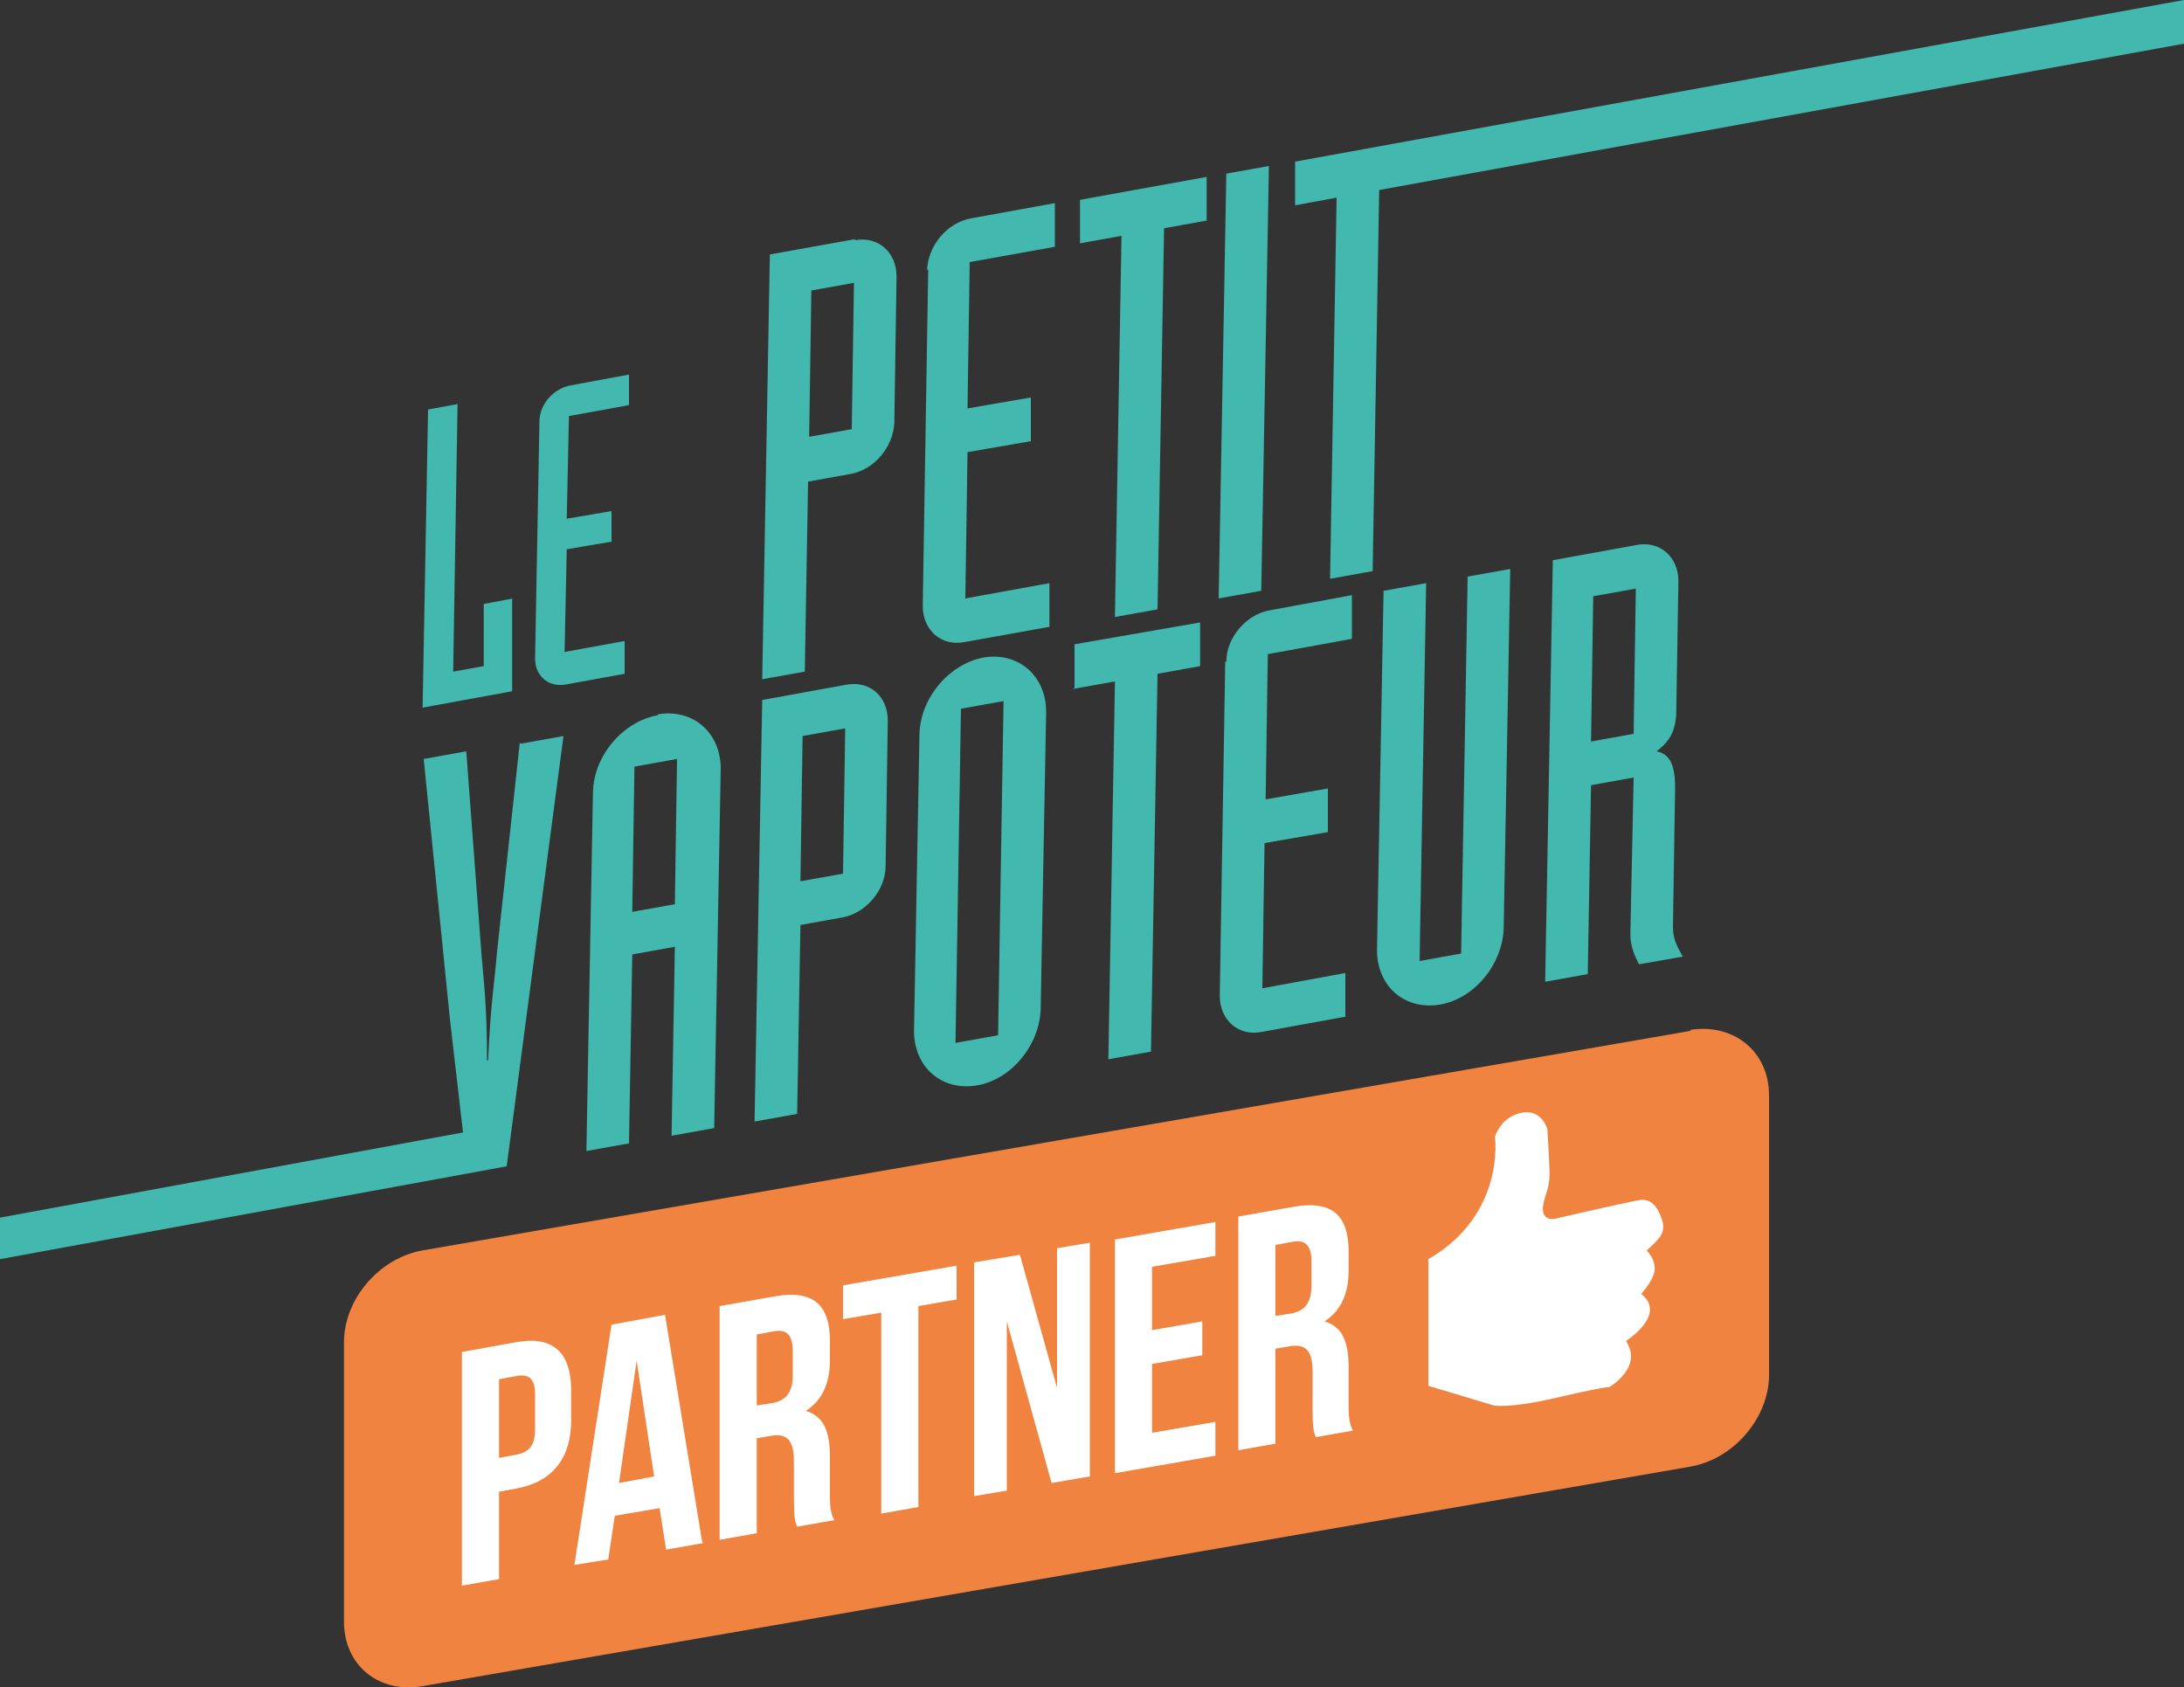 <?xml version="1.0" encoding="UTF-8"?>
<svg id="Calque_1" data-name="Calque 1" xmlns="http://www.w3.org/2000/svg" version="1.1" viewBox="0 0 200 154.5">
  <rect x="0" y="0" width="200" height="154.5" fill="#333333" stroke="none"/>
  <defs>
    <style>
      .cls-1 {
        fill: #42b8ae;
      }

      .cls-1, .cls-2, .cls-3 {
        stroke-width: 0px;
      }

      .cls-2 {
        fill: #fff;
      }

      .cls-3 {
        fill: #f0833f;
      }
    </style>
  </defs>
  <path class="cls-3" d="M154.8,94.4l-116.1,20.1c-4,.7-7.2,4.5-7.2,8.4v25.6c0,4,3.2,6.6,7.2,5.9l116.1-20.1c4-.7,7.2-4.5,7.2-8.4v-25.6c0-4-3.2-6.6-7.2-6Z"/>
  <path class="cls-2" d="M52.3,127.3v2.8c0,3.4-1.7,5.6-5,6.2l-1.6.3v8l-3.4.6v-21.4l5-.9c3.4-.6,5,1,5,4.4ZM45.7,126.2v7.3l1.6-.3c1.1-.2,1.7-.8,1.7-2.3v-3.2c0-1.5-.6-1.9-1.7-1.7l-1.6.3ZM64.4,141.3l-3.4.6-.6-3.8-4.1.7-.6,4-3.1.5,3.4-22,4.9-.9,3.4,20.8ZM56.7,135.8l3.2-.6-1.6-10.6h0s-1.6,11.1-1.6,11.1ZM73,139.8c-.2-.5-.3-.8-.3-2.6v-3.4c0-2-.7-2.6-2.2-2.3l-1.2.2v8.7l-3.4.6v-21.4l5.1-.9c3.5-.6,5,.8,5,4.1v1.7c0,2.2-.7,3.7-2.2,4.7h0c1.7.5,2.2,2,2.2,4.2v3.3c0,1,0,1.8.4,2.5l-3.4.6ZM69.3,122.1v6.6l1.3-.2c1.3-.2,2-.9,2-2.6v-2.1c0-1.5-.5-2.1-1.7-1.9l-1.6.3ZM77.2,117.7l10.4-1.8v3.1l-3.5.6v18.4l-3.4.6v-18.4l-3.5.6v-3.1h0ZM92.2,121h0v15.5l-3,.5v-21.4l4.2-.7,3.4,12.2h0v-12.8l3-.5v21.4l-3.5.6-4.1-14.8ZM105.5,121.8l4.6-.8v3.1l-4.6.8v6.3l5.8-1v3.1l-9.2,1.6v-21.4l9.2-1.6v3.1l-5.8,1v6ZM120.5,131.6c-.2-.5-.3-.8-.3-2.6v-3.4c0-2-.7-2.6-2.2-2.3l-1.2.2v8.7l-3.4.6v-21.4l5.1-.9c3.5-.6,5,.8,5,4.1v1.7c0,2.2-.7,3.7-2.2,4.7h0c1.7.5,2.2,2,2.2,4.2v3.3c0,1,0,1.8.4,2.5l-3.4.6ZM116.8,113.9v6.6l1.3-.2c1.3-.2,2-.9,2-2.6v-2.1c0-1.5-.5-2.1-1.7-1.9l-1.6.3ZM130.8,115.3v11.6s6,1.8,6,1.8c0,0,1.4.3,5.7-.7s4.9-1,4.9-1c0,0,3.1-1.8,1.5-4.2,1.6-1.1,3.2-2.9,1.4-4.3,1.2-1.5,1.8-2.5.5-4,1.1-1,1.8-1.6,1.4-2.8s-1-2-2.1-1.8c-1.2.2-7.7,1.7-7.7,1.7,0,0-1.7.4-.9-2,.3-.9.4-1.4.4-2.2,0-.7-.2-4-.2-4,0,0-.5-1.9-2.4-1.5-1.9.4-2.4,2.2-2.4,2.2,0,0,1,7.1-6.1,11.2Z"/>
  <path class="cls-1" d="M77.5,62.7l-7.7,1.4-.7,38.6,3.9-.7.3-17.3,3.9-.7c2.1-.4,3.9-2.5,3.9-4.7l.2-13.3c0-2.2-1.6-3.7-3.8-3.3ZM77.2,80l-3.9.7.2-13.3,3.9-.7-.2,13.3ZM133.9,87.3l-3.9.7.6-34.6-3.9.7-.6,32.9c0,3.3,2.5,5.5,5.7,5s5.8-3.7,5.9-7l.6-32.9-3.9.7-.6,34.6ZM60.2,65.5c-3.2.6-5.8,3.7-5.9,7l-.6,32.9,3.9-.7.3-17.3,3.9-.7-.3,17.3,3.9-.7.6-32.9c0-3.3-2.5-5.5-5.7-5ZM61.8,82.8l-3.9.7.2-13.3,3.9-.7-.2,13.3ZM153.4,72.1c0-2.4-.7-3.1-1.7-3.3.9-.7,1.7-1.5,1.8-3.4l.2-12.2c0-2.2-1.7-3.7-3.8-3.3l-7.7,1.4-.7,38.6,3.9-.7.3-17.3,3.9-.7-.3,14.4c0,1,.4,2,.8,2.7l4-.7c-.5-.9-.9-1.6-.9-2.7l.2-12.9ZM149.6,67.2l-3.9.7.2-13.3,3.9-.7-.2,13.3ZM78.3,21.9l-7.8,1.4-.7,38.9,3.9-.7.3-17.4,3.9-.7c2.2-.4,3.9-2.5,4-4.7l.2-13.4c0-2.2-1.7-3.7-3.8-3.3ZM78,39.3l-3.9.7.2-13.4,3.9-.7-.2,13.4ZM85,24.7l-.5,30.8c0,2.2,1.7,3.7,3.8,3.3l7.8-1.4v-4c0,0-7.7,1.4-7.7,1.4l.2-13.4,5.8-1v-4c0,0-5.8,1-5.8,1l.2-13.4,7.8-1.4v-4c0,0-7.7,1.4-7.7,1.4-2.2.4-3.9,2.5-4,4.7ZM90.1,60.2c-3.2.6-5.8,3.7-5.9,7l-.5,27.2c0,3.3,2.5,5.5,5.7,5s5.8-3.7,5.9-7l.5-27.2c0-3.3-2.5-5.5-5.7-5ZM91.4,94.8l-3.9.7.5-30.6,3.9-.7-.5,30.6ZM116.2,15.2l-3.9.7-.7,38.9,3.9-.7.7-38.9ZM98.8,22.3l3.9-.7-.6,34.9,3.9-.7.6-34.9,3.9-.7v-4c0,0-11.6,2.1-11.6,2.1v4ZM112.2,60.6l-.5,30.6c0,2.2,1.7,3.7,3.8,3.3l7.7-1.4v-4c0,0-7.6,1.4-7.6,1.4l.2-13.3,5.8-1v-4c0,0-5.7,1-5.7,1l.2-13.3,7.7-1.4v-4c0,0-7.6,1.4-7.6,1.4-2.1.4-3.9,2.5-3.9,4.7ZM98.2,63.1l3.9-.7-.6,34.6,3.9-.7.6-34.6,3.9-.7v-4c0,0-11.5,2-11.5,2v4ZM57.2,58.7l-5.5,1,.2-9.4,4.1-.7v-2.8s-4.1.7-4.1.7l.2-9.4,5.5-1v-2.8s-5.4,1-5.4,1c-1.5.3-2.8,1.7-2.8,3.3l-.4,21.7c0,1.6,1.2,2.6,2.7,2.4l5.5-1v-2.8ZM47,54.8l-2.7.5v5.7c0,0-2.8.5-2.8.5l.4-24.5-2.7.5-.5,27.3,8.2-1.5v-8.5ZM47.6,68l-2.1,19.3c-.2,2.5-.6,4.9-.8,9.8h-.1c0-4.9-.3-7.2-.5-9.6l-1.4-18.7-3.9.7,2.4,23.8,1.2,10.4L0,111.5v3.8l46.4-8.5h0c0,0,5.2-39.4,5.2-39.4l-3.9.7ZM118.6,14.8v4c0,0,3.8-.7,3.8-.7l-.6,34.9,3.9-.7.6-34.9L200,4V0l-81.4,14.8Z"/>
</svg>